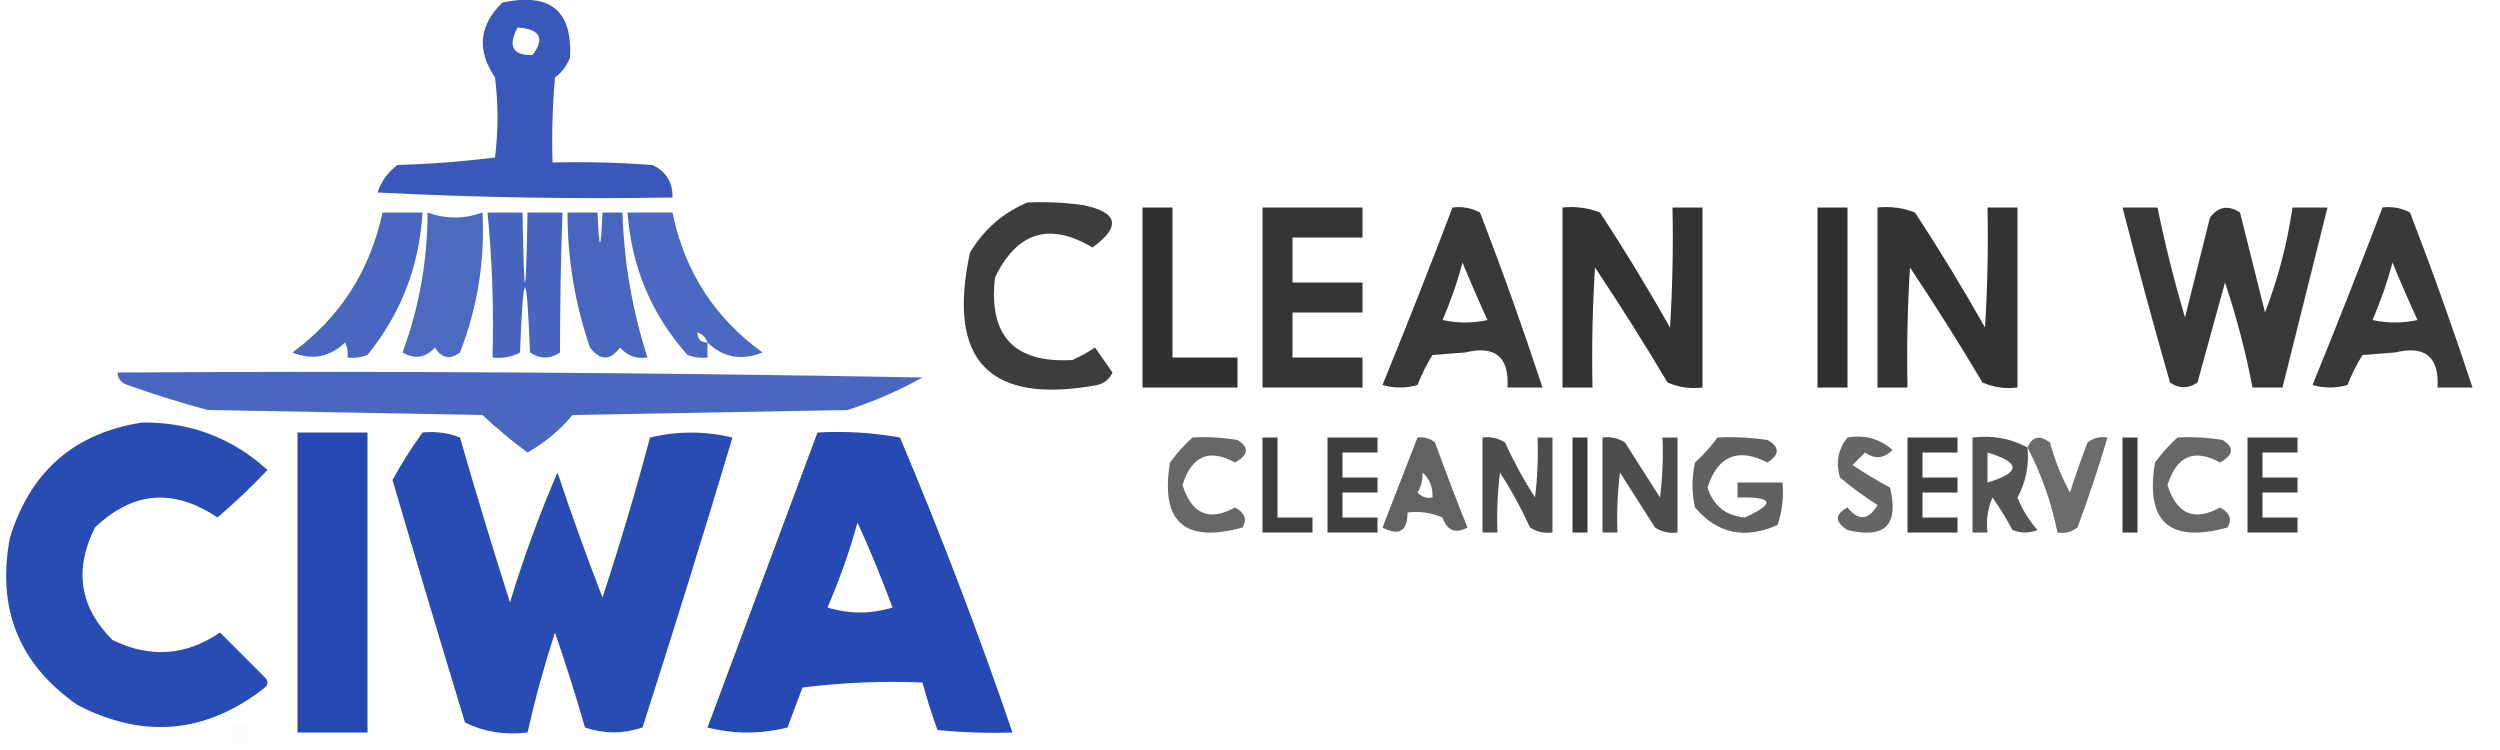 <?xml version="1.0" encoding="UTF-8"?>
<!DOCTYPE svg PUBLIC "-//W3C//DTD SVG 1.1//EN" "http://www.w3.org/Graphics/SVG/1.1/DTD/svg11.dtd">
<svg xmlns="http://www.w3.org/2000/svg" version="1.1" width="500px" height="150px" style="shape-rendering:geometricPrecision; text-rendering:geometricPrecision; image-rendering:optimizeQuality; fill-rule:evenodd; clip-rule:evenodd" xmlns:xlink="http://www.w3.org/1999/xlink">
<g><path style="opacity:0.835" fill="#1238ac" d="M 100.5,0.5 C 110.02,-1.53 114.52,2.136 114,11.5C 113.385,13.116 112.385,14.45 111,15.5C 110.501,21.157 110.334,26.824 110.5,32.5C 117.175,32.334 123.842,32.5 130.5,33C 133.238,34.312 134.572,36.478 134.5,39.5C 114.822,39.833 95.155,39.5 75.5,38.5C 76.253,36.247 77.586,34.413 79.5,33C 86.081,32.813 92.581,32.313 99,31.5C 99.667,26.167 99.667,20.833 99,15.5C 95.311,10.021 95.811,5.021 100.5,0.5 Z M 103.5,5.5 C 108.041,5.815 109.041,7.649 106.5,11C 102.537,11.118 101.537,9.284 103.5,5.5 Z"/></g>
<g><path style="opacity:0.848" fill="#1b1c1b" d="M 205.5,40.5 C 209.182,40.335 212.848,40.501 216.5,41C 223.638,42.427 224.305,45.26 218.5,49.5C 209.899,44.374 203.399,46.374 199,55.5C 197.676,67.175 202.843,72.675 214.5,72C 216.081,71.293 217.581,70.46 219,69.5C 220.167,71.167 221.333,72.833 222.5,74.5C 221.91,75.799 220.91,76.632 219.5,77C 197.828,80.993 189.328,72.16 194,50.5C 196.818,45.839 200.651,42.505 205.5,40.5 Z"/></g>
<g><path style="opacity:0.906" fill="#1b1c1b" d="M 228.5,41.5 C 230.5,41.5 232.5,41.5 234.5,41.5C 234.5,51.5 234.5,61.5 234.5,71.5C 238.833,71.5 243.167,71.5 247.5,71.5C 247.5,73.5 247.5,75.5 247.5,77.5C 241.167,77.5 234.833,77.5 228.5,77.5C 228.5,65.5 228.5,53.5 228.5,41.5 Z"/></g>
<g><path style="opacity:0.885" fill="#1b1c1b" d="M 252.5,41.5 C 259.167,41.5 265.833,41.5 272.5,41.5C 272.5,43.5 272.5,45.5 272.5,47.5C 267.833,47.5 263.167,47.5 258.5,47.5C 258.5,50.5 258.5,53.5 258.5,56.5C 263.167,56.5 267.833,56.5 272.5,56.5C 272.5,58.5 272.5,60.5 272.5,62.5C 267.833,62.5 263.167,62.5 258.5,62.5C 258.5,65.5 258.5,68.5 258.5,71.5C 263.167,71.5 267.833,71.5 272.5,71.5C 272.5,73.5 272.5,75.5 272.5,77.5C 265.833,77.5 259.167,77.5 252.5,77.5C 252.5,65.5 252.5,53.5 252.5,41.5 Z"/></g>
<g><path style="opacity:0.871" fill="#1b1c1b" d="M 290.5,41.5 C 292.467,41.261 294.301,41.594 296,42.5C 300.473,54.088 304.64,65.755 308.5,77.5C 306.167,77.5 303.833,77.5 301.5,77.5C 301.854,71.357 299.021,69.024 293,70.5C 290.833,70.667 288.667,70.833 286.5,71C 285.308,72.912 284.308,74.912 283.5,77C 281.167,77.667 278.833,77.667 276.5,77C 281.312,65.212 285.978,53.379 290.5,41.5 Z M 292.5,52.5 C 294.049,56.291 295.716,60.124 297.5,64C 294.5,64.667 291.5,64.667 288.5,64C 290.135,60.261 291.469,56.427 292.5,52.5 Z"/></g>
<g><path style="opacity:0.897" fill="#1b1c1b" d="M 312.5,41.5 C 315.119,41.232 317.619,41.565 320,42.5C 324.918,50 329.584,57.667 334,65.5C 334.5,57.507 334.666,49.507 334.5,41.5C 336.5,41.5 338.5,41.5 340.5,41.5C 340.5,53.5 340.5,65.5 340.5,77.5C 338.076,77.808 335.743,77.474 333.5,76.5C 328.864,68.7 324.031,61.033 319,53.5C 318.5,61.493 318.334,69.493 318.5,77.5C 316.5,77.5 314.5,77.5 312.5,77.5C 312.5,65.5 312.5,53.5 312.5,41.5 Z"/></g>
<g><path style="opacity:0.911" fill="#1b1c1b" d="M 363.5,41.5 C 365.5,41.5 367.5,41.5 369.5,41.5C 369.5,53.5 369.5,65.5 369.5,77.5C 367.5,77.5 365.5,77.5 363.5,77.5C 363.5,65.5 363.5,53.5 363.5,41.5 Z"/></g>
<g><path style="opacity:0.897" fill="#1b1c1b" d="M 375.5,41.5 C 378.119,41.232 380.619,41.565 383,42.5C 387.918,50 392.584,57.667 397,65.5C 397.5,57.507 397.666,49.507 397.5,41.5C 399.5,41.5 401.5,41.5 403.5,41.5C 403.5,53.5 403.5,65.5 403.5,77.5C 401.076,77.808 398.743,77.474 396.5,76.5C 391.864,68.7 387.031,61.033 382,53.5C 381.5,61.493 381.334,69.493 381.5,77.5C 379.5,77.5 377.5,77.5 375.5,77.5C 375.5,65.5 375.5,53.5 375.5,41.5 Z"/></g>
<g><path style="opacity:0.873" fill="#1b1c1b" d="M 424.5,41.5 C 426.833,41.5 429.167,41.5 431.5,41.5C 433.016,48.899 434.85,56.232 437,63.5C 438.667,56.833 440.333,50.167 442,43.5C 443.67,41.302 445.67,40.968 448,42.5C 449.667,49.167 451.333,55.833 453,62.5C 455.606,55.747 457.439,48.747 458.5,41.5C 460.833,41.5 463.167,41.5 465.5,41.5C 462.5,53.5 459.5,65.5 456.5,77.5C 454.5,77.5 452.5,77.5 450.5,77.5C 449.139,70.39 447.306,63.39 445,56.5C 443.165,63.172 441.332,69.839 439.5,76.5C 437.647,77.76 435.814,77.76 434,76.5C 430.673,64.859 427.507,53.192 424.5,41.5 Z"/></g>
<g><path style="opacity:0.871" fill="#1b1c1b" d="M 476.5,41.5 C 478.467,41.261 480.301,41.594 482,42.5C 486.473,54.088 490.64,65.755 494.5,77.5C 492.167,77.5 489.833,77.5 487.5,77.5C 487.854,71.357 485.021,69.024 479,70.5C 476.833,70.667 474.667,70.833 472.5,71C 471.308,72.912 470.308,74.912 469.5,77C 467.167,77.667 464.833,77.667 462.5,77C 467.312,65.212 471.978,53.379 476.5,41.5 Z M 478.5,52.5 C 480.049,56.291 481.716,60.124 483.5,64C 480.5,64.667 477.5,64.667 474.5,64C 476.135,60.261 477.469,56.427 478.5,52.5 Z"/></g>
<g><path style="opacity:0.761" fill="#1238ac" d="M 76.5,42.5 C 79.167,42.5 81.833,42.5 84.5,42.5C 83.885,53.179 80.218,62.679 73.5,71C 72.207,71.49 70.873,71.657 69.5,71.5C 69.65,70.448 69.483,69.448 69,68.5C 65.955,71.436 62.455,72.103 58.5,70.5C 68.015,63.48 74.015,54.147 76.5,42.5 Z"/></g>
<g><path style="opacity:0.75" fill="#1238ac" d="M 85.5,42.5 C 89.167,43.833 92.833,43.833 96.5,42.5C 96.999,52.17 95.499,61.503 92,70.5C 89.978,71.991 88.312,71.658 87,69.5C 85.116,71.576 82.949,71.91 80.5,70.5C 83.837,61.476 85.504,52.142 85.5,42.5 Z"/></g>
<g><path style="opacity:0.775" fill="#1238ac" d="M 97.5,42.5 C 99.833,42.5 102.167,42.5 104.5,42.5C 104.833,61.167 105.167,61.167 105.5,42.5C 107.833,42.5 110.167,42.5 112.5,42.5C 112.161,51.884 111.994,61.218 112,70.5C 110,71.833 108,71.833 106,70.5C 105.333,53.167 104.667,53.167 104,70.5C 102.301,71.406 100.467,71.739 98.5,71.5C 98.782,61.781 98.449,52.114 97.5,42.5 Z"/></g>
<g><path style="opacity:0.763" fill="#1238ac" d="M 113.5,42.5 C 115.5,42.5 117.5,42.5 119.5,42.5C 119.833,50.5 120.167,50.5 120.5,42.5C 121.833,42.5 123.167,42.5 124.5,42.5C 124.791,52.435 126.458,62.102 129.5,71.5C 127.278,71.822 125.444,71.155 124,69.5C 122,72.167 120,72.167 118,69.5C 114.987,60.753 113.487,51.753 113.5,42.5 Z"/></g>
<g><path style="opacity:0.753" fill="#1238ac" d="M 141.5,68.5 C 141.5,69.5 141.5,70.5 141.5,71.5C 140.127,71.657 138.793,71.49 137.5,71C 130.301,62.917 126.301,53.417 125.5,42.5C 128.5,42.5 131.5,42.5 134.5,42.5C 136.882,54.205 142.882,63.538 152.5,70.5C 148.305,72.189 144.638,71.522 141.5,68.5 Z M 139.5,66.5 C 140.5,66.833 141.167,67.5 141.5,68.5C 140.167,68.5 139.5,67.833 139.5,66.5 Z"/></g>
<g><path style="opacity:0.759" fill="#1238ac" d="M 23.5,74.5 C 77.171,74.167 130.837,74.5 184.5,75.5C 179.74,78.145 174.74,80.311 169.5,82C 151.167,82.333 132.833,82.667 114.5,83C 111.938,86.065 108.938,88.565 105.5,90.5C 102.354,88.188 99.354,85.688 96.5,83C 78.167,82.667 59.833,82.333 41.5,82C 36.106,80.535 30.772,78.869 25.5,77C 24.244,76.583 23.577,75.75 23.5,74.5 Z"/></g>
<g><path style="opacity:0.9" fill="#1238ac" d="M 28.5,84.5 C 38.1,84.421 46.434,87.588 53.5,94C 50.318,97.349 46.985,100.516 43.5,103.5C 34.729,97.595 26.562,98.261 19,105.5C 14.756,113.932 15.922,121.432 22.5,128C 29.987,131.667 37.154,131.167 44,126.5C 46.978,129.478 49.978,132.478 53,135.5C 53.667,136.167 53.667,136.833 53,137.5C 41.285,146.709 28.785,147.876 15.5,141C 3.781,132.86 -0.719,121.693 2,107.5C 6.101,94.223 14.934,86.557 28.5,84.5 Z"/></g>
<g><path style="opacity:0.918" fill="#1238ac" d="M 59.5,86.5 C 64.167,86.5 68.833,86.5 73.5,86.5C 73.5,106.5 73.5,126.5 73.5,146.5C 68.833,146.5 64.167,146.5 59.5,146.5C 59.5,126.5 59.5,106.5 59.5,86.5 Z"/></g>
<g><path style="opacity:0.902" fill="#1238ac" d="M 84.5,86.5 C 87.119,86.232 89.619,86.565 92,87.5C 95.18,98.557 98.514,109.557 102,120.5C 104.685,111.608 107.851,102.942 111.5,94.5C 114.304,102.914 117.304,111.247 120.5,119.5C 123.975,108.936 127.141,98.269 130,87.5C 135.446,86.194 140.946,86.194 146.5,87.5C 140.698,106.905 134.698,126.238 128.5,145.5C 124.62,146.795 120.786,146.795 117,145.5C 115.157,139.131 113.157,132.798 111,126.5C 108.855,133.099 107.022,139.765 105.5,146.5C 101.003,147.055 96.836,146.389 93,144.5C 88.091,128.368 83.258,112.201 78.5,96C 80.313,92.693 82.313,89.526 84.5,86.5 Z"/></g>
<g><path style="opacity:0.907" fill="#1238ac" d="M 163.5,86.5 C 169.093,86.193 174.593,86.527 180,87.5C 188.202,106.946 195.702,126.613 202.5,146.5C 197.489,146.666 192.489,146.499 187.5,146C 186.355,142.878 185.355,139.711 184.5,136.5C 176.472,136.169 168.472,136.502 160.5,137.5C 159.5,140.167 158.5,142.833 157.5,145.5C 152.167,146.833 146.833,146.833 141.5,145.5C 148.842,125.805 156.175,106.138 163.5,86.5 Z M 171.5,104.5 C 174.003,109.986 176.336,115.652 178.5,121.5C 174.167,122.833 169.833,122.833 165.5,121.5C 167.902,115.961 169.902,110.294 171.5,104.5 Z"/></g>
<g><path style="opacity:0.773" fill="#3a3b3a" d="M 238.5,87.5 C 241.518,87.335 244.518,87.502 247.5,88C 249.902,89.471 249.736,90.971 247,92.5C 241.837,89.657 238.337,91.157 236.5,97C 238.337,102.843 241.837,104.343 247,101.5C 248.976,102.543 249.476,103.877 248.5,105.5C 236.87,108.703 232.037,104.369 234,92.5C 235.366,90.638 236.866,88.972 238.5,87.5 Z"/></g>
<g><path style="opacity:0.979" fill="#3a3b3a" d="M 252.5,87.5 C 253.5,87.5 254.5,87.5 255.5,87.5C 255.5,92.833 255.5,98.167 255.5,103.5C 257.833,103.5 260.167,103.5 262.5,103.5C 262.5,104.5 262.5,105.5 262.5,106.5C 259.167,106.5 255.833,106.5 252.5,106.5C 252.5,100.167 252.5,93.833 252.5,87.5 Z"/></g>
<g><path style="opacity:0.98" fill="#3a3b3a" d="M 265.5,87.5 C 268.833,87.5 272.167,87.5 275.5,87.5C 275.5,88.5 275.5,89.5 275.5,90.5C 273.167,90.5 270.833,90.5 268.5,90.5C 268.5,92.167 268.5,93.833 268.5,95.5C 270.833,95.5 273.167,95.5 275.5,95.5C 275.5,96.5 275.5,97.5 275.5,98.5C 273.167,98.5 270.833,98.5 268.5,98.5C 268.5,100.167 268.5,101.833 268.5,103.5C 270.833,103.5 273.167,103.5 275.5,103.5C 275.5,104.5 275.5,105.5 275.5,106.5C 272.167,106.5 268.833,106.5 265.5,106.5C 265.5,100.167 265.5,93.833 265.5,87.5 Z"/></g>
<g><path style="opacity:0.797" fill="#3a3b3a" d="M 283.5,87.5 C 284.822,87.33 285.989,87.663 287,88.5C 289.069,94.206 291.235,99.872 293.5,105.5C 291.124,106.817 289.457,106.15 288.5,103.5C 286.257,102.526 283.924,102.192 281.5,102.5C 281.499,106.252 279.833,107.252 276.5,105.5C 278.849,99.474 281.183,93.474 283.5,87.5 Z M 284.5,94.5 C 285.931,95.78 286.598,97.447 286.5,99.5C 285.325,99.719 284.325,99.386 283.5,98.5C 284.246,97.264 284.579,95.93 284.5,94.5 Z"/></g>
<g><path style="opacity:0.903" fill="#3a3b3a" d="M 296.5,87.5 C 298.144,87.287 299.644,87.62 301,88.5C 302.746,92.327 304.746,95.993 307,99.5C 307.499,95.514 307.666,91.514 307.5,87.5C 308.5,87.5 309.5,87.5 310.5,87.5C 310.5,93.833 310.5,100.167 310.5,106.5C 308.856,106.714 307.356,106.38 306,105.5C 304.254,101.673 302.254,98.007 300,94.5C 299.501,98.486 299.334,102.486 299.5,106.5C 298.5,106.5 297.5,106.5 296.5,106.5C 296.5,100.167 296.5,93.833 296.5,87.5 Z"/></g>
<g><path style="opacity:1" fill="#3a3b3a" d="M 314.5,87.5 C 315.5,87.5 316.5,87.5 317.5,87.5C 317.5,93.833 317.5,100.167 317.5,106.5C 316.5,106.5 315.5,106.5 314.5,106.5C 314.5,100.167 314.5,93.833 314.5,87.5 Z"/></g>
<g><path style="opacity:0.906" fill="#3a3b3a" d="M 320.5,87.5 C 322.144,87.287 323.644,87.62 325,88.5C 327.333,92.167 329.667,95.833 332,99.5C 332.499,95.514 332.666,91.514 332.5,87.5C 333.5,87.5 334.5,87.5 335.5,87.5C 335.5,93.833 335.5,100.167 335.5,106.5C 333.856,106.714 332.356,106.38 331,105.5C 328.667,101.833 326.333,98.167 324,94.5C 323.501,98.486 323.334,102.486 323.5,106.5C 322.5,106.5 321.5,106.5 320.5,106.5C 320.5,100.167 320.5,93.833 320.5,87.5 Z"/></g>
<g><path style="opacity:0.804" fill="#3a3b3a" d="M 343.5,87.5 C 346.85,87.335 350.183,87.502 353.5,88C 355.973,89.402 355.973,90.902 353.5,92.5C 347.564,89.479 343.564,91.146 341.5,97.5C 342.661,101.16 345.161,103.16 349,103.5C 355.15,100.654 354.65,99.32 347.5,99.5C 347.5,98.5 347.5,97.5 347.5,96.5C 350.5,96.5 353.5,96.5 356.5,96.5C 356.777,99.448 356.444,102.281 355.5,105C 348.973,107.911 343.473,106.745 339,101.5C 338.333,98.5 338.333,95.5 339,92.5C 340.707,90.963 342.207,89.296 343.5,87.5 Z"/></g>
<g><path style="opacity:0.774" fill="#3a3b3a" d="M 369.5,87.5 C 372.983,86.916 375.983,87.749 378.5,90C 376.798,91.718 374.965,91.885 373,90.5C 372.167,91.333 371.333,92.167 370.5,93C 372.917,94.626 375.417,96.126 378,97.5C 379.833,105 377,107.833 369.5,106C 366.921,104.388 366.921,102.888 369.5,101.5C 371.698,104.243 373.698,104.077 375.5,101C 372.879,99.346 370.379,97.513 368,95.5C 367.109,92.502 367.609,89.836 369.5,87.5 Z"/></g>
<g><path style="opacity:0.98" fill="#3a3b3a" d="M 381.5,87.5 C 384.833,87.5 388.167,87.5 391.5,87.5C 391.5,88.5 391.5,89.5 391.5,90.5C 389.167,90.5 386.833,90.5 384.5,90.5C 384.5,92.167 384.5,93.833 384.5,95.5C 386.833,95.5 389.167,95.5 391.5,95.5C 391.5,96.5 391.5,97.5 391.5,98.5C 389.167,98.5 386.833,98.5 384.5,98.5C 384.5,100.167 384.5,101.833 384.5,103.5C 386.833,103.5 389.167,103.5 391.5,103.5C 391.5,104.5 391.5,105.5 391.5,106.5C 388.167,106.5 384.833,106.5 381.5,106.5C 381.5,100.167 381.5,93.833 381.5,87.5 Z"/></g>
<g><path style="opacity:0.871" fill="#3a3b3a" d="M 405.5,89.5 C 405.85,93.054 405.184,96.388 403.5,99.5C 404.457,101.918 405.791,104.084 407.5,106C 405.833,106.667 404.167,106.667 402.5,106C 401.292,103.75 399.959,101.583 398.5,99.5C 397.526,101.743 397.192,104.076 397.5,106.5C 396.5,106.5 395.5,106.5 394.5,106.5C 394.5,100.167 394.5,93.833 394.5,87.5C 398.487,87.01 402.154,87.676 405.5,89.5 Z M 397.5,90.5 C 404.167,92.5 404.167,94.5 397.5,96.5C 397.5,94.5 397.5,92.5 397.5,90.5 Z"/></g>
<g><path style="opacity:0.749" fill="#3a3b3a" d="M 405.5,89.5 C 406.455,87.29 407.955,86.957 410,88.5C 410.951,92.027 412.284,95.36 414,98.5C 415.068,95.129 416.235,91.796 417.5,88.5C 418.689,87.571 420.022,87.238 421.5,87.5C 419.709,93.539 417.709,99.539 415.5,105.5C 414.311,106.429 412.978,106.762 411.5,106.5C 410.269,100.468 408.269,94.801 405.5,89.5 Z"/></g>
<g><path style="opacity:1" fill="#3a3b3a" d="M 424.5,87.5 C 425.5,87.5 426.5,87.5 427.5,87.5C 427.5,93.833 427.5,100.167 427.5,106.5C 426.5,106.5 425.5,106.5 424.5,106.5C 424.5,100.167 424.5,93.833 424.5,87.5 Z"/></g>
<g><path style="opacity:0.773" fill="#3a3b3a" d="M 435.5,87.5 C 438.518,87.335 441.518,87.502 444.5,88C 446.902,89.471 446.736,90.971 444,92.5C 438.837,89.657 435.337,91.157 433.5,97C 435.337,102.843 438.837,104.343 444,101.5C 445.976,102.543 446.476,103.877 445.5,105.5C 433.87,108.703 429.037,104.369 431,92.5C 432.366,90.638 433.866,88.972 435.5,87.5 Z"/></g>
<g><path style="opacity:0.98" fill="#3a3b3a" d="M 449.5,87.5 C 452.833,87.5 456.167,87.5 459.5,87.5C 459.5,88.5 459.5,89.5 459.5,90.5C 457.167,90.5 454.833,90.5 452.5,90.5C 452.5,92.167 452.5,93.833 452.5,95.5C 454.833,95.5 457.167,95.5 459.5,95.5C 459.5,96.5 459.5,97.5 459.5,98.5C 457.167,98.5 454.833,98.5 452.5,98.5C 452.5,100.167 452.5,101.833 452.5,103.5C 454.833,103.5 457.167,103.5 459.5,103.5C 459.5,104.5 459.5,105.5 459.5,106.5C 456.167,106.5 452.833,106.5 449.5,106.5C 449.5,100.167 449.5,93.833 449.5,87.5 Z"/></g>
<g><path style="opacity:0.012" fill="#1238ac" d="M 46.5,144.5 C 47.5,144.5 48.5,144.5 49.5,144.5C 49.5,145.833 49.5,147.167 49.5,148.5C 48.5,148.5 47.5,148.5 46.5,148.5C 46.5,147.167 46.5,145.833 46.5,144.5 Z"/></g>
</svg>
